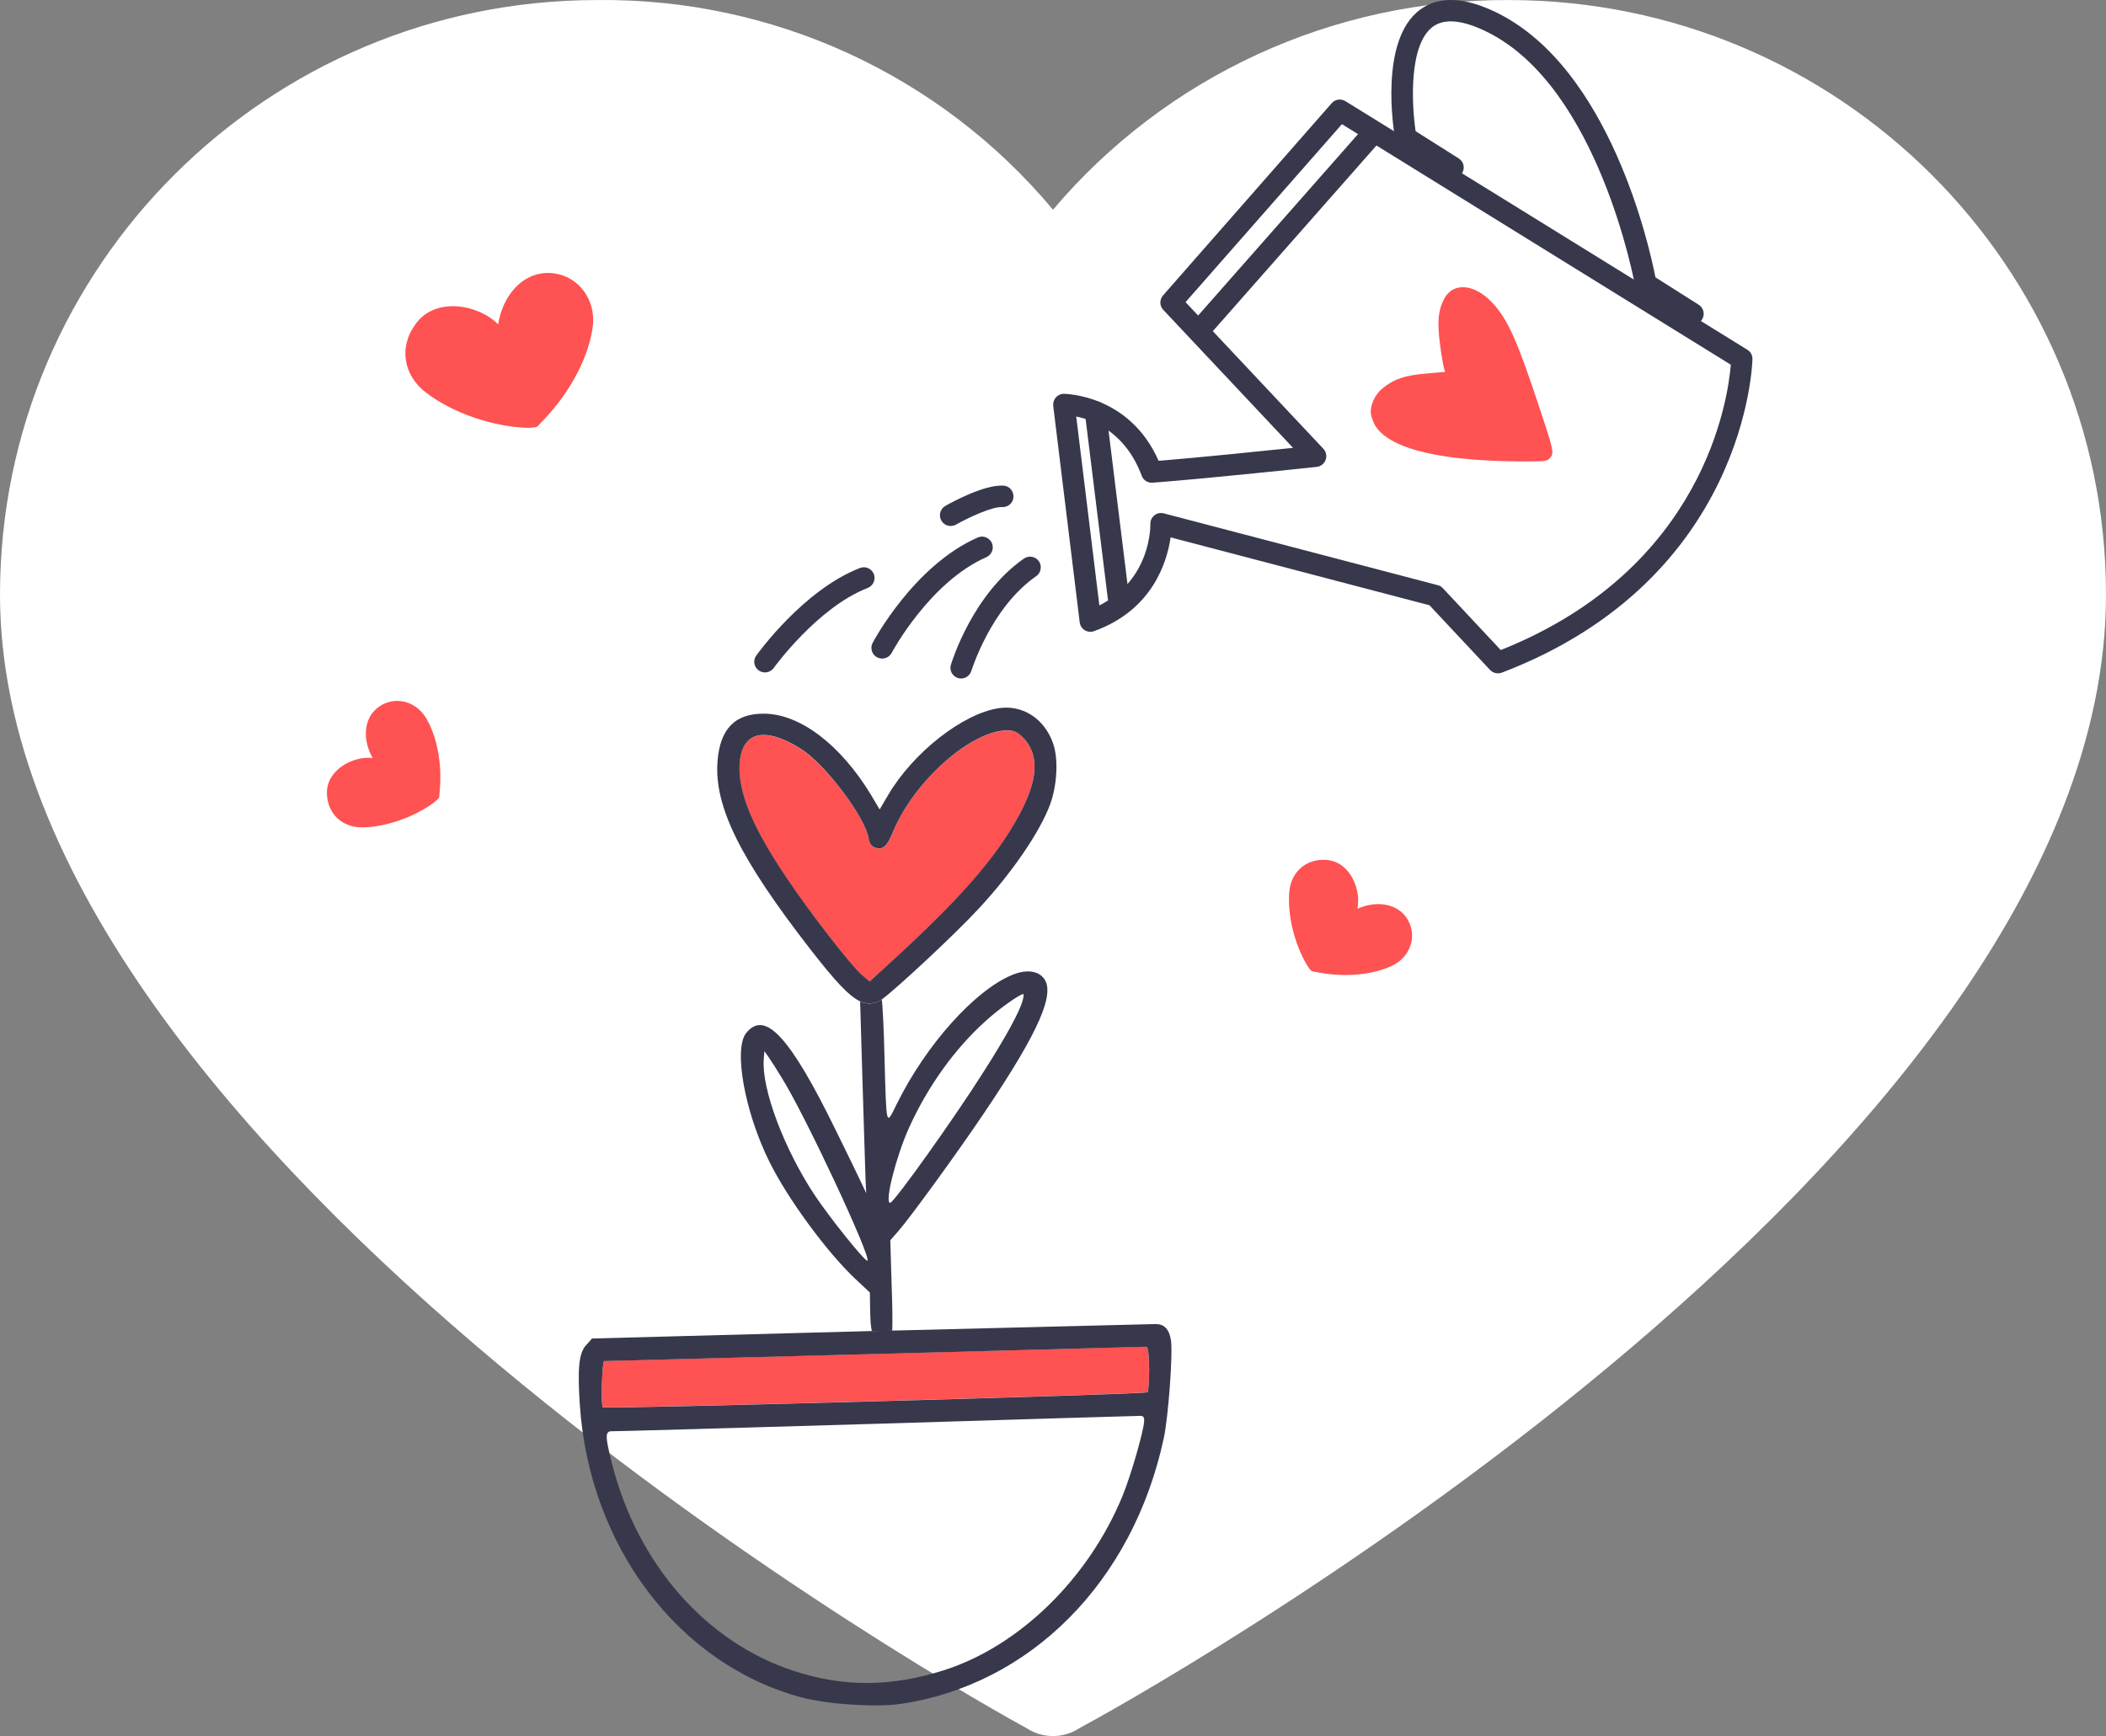 <svg xmlns="http://www.w3.org/2000/svg" width="131" height="108" viewBox="0 0 131 108" fill="none"><rect x="0" y="0" width="131" height="108" fill="#808080" stroke="none"/><g id="Group"><g id="Group 2072750256"><path id="Vector" d="M93.856 0.003C82.928 -0.056 72.539 4.724 65.5 13.047C58.505 4.667 48.087 -0.126 37.144 0.003C16.63 0.003 0 16.562 0 36.99C0 71.997 61.354 106.178 63.842 107.499C64.845 108.167 66.154 108.167 67.158 107.499C69.646 106.178 131 72.493 131 36.99C131 16.562 114.37 0.003 93.856 0.003Z" fill="white"></path><path id="Vector_2" d="M34.183 16.982C32.573 16.918 31.288 18.298 30.986 20.179C29.762 18.935 27.131 18.462 25.894 20.099C24.761 21.583 25.098 23.375 26.523 24.441C28.189 25.712 30.641 26.522 32.694 26.612C33.421 26.624 33.425 26.561 33.596 26.349C35.211 24.735 36.545 22.535 36.861 20.401C37.126 18.613 35.92 17.053 34.183 16.982Z" fill="#FF5252"></path><path id="Vector_3" d="M23.541 43.988C22.624 44.66 22.521 45.986 23.181 47.157C21.959 47.008 20.299 47.904 20.336 49.35C20.363 50.667 21.336 51.508 22.591 51.47C24.068 51.439 25.778 50.809 26.95 49.957C27.357 49.644 27.331 49.607 27.332 49.415C27.515 47.815 27.284 46.015 26.521 44.698C25.881 43.595 24.531 43.264 23.541 43.988Z" fill="#FF5252"></path><path id="Vector_4" d="M87.553 57.192C86.97 56.215 85.659 55.988 84.432 56.536C84.695 55.333 83.96 53.596 82.516 53.496C81.203 53.399 80.273 54.289 80.193 55.542C80.085 57.016 80.552 58.777 81.29 60.024C81.563 60.459 81.602 60.436 81.793 60.456C83.369 60.788 85.183 60.727 86.565 60.092C87.724 59.559 88.181 58.245 87.553 57.192Z" fill="#FF5252"></path><g id="Group_2"><g id="Group_3"><path id="Vector_5" d="M71.3 83.771C70.732 83.79 37.677 84.671 37.582 84.661C37.45 84.671 37.383 87.304 37.488 87.541C37.554 87.664 71.244 86.736 71.386 86.603C71.433 86.565 71.481 85.902 71.471 85.154C71.471 84.264 71.414 83.762 71.3 83.771Z" fill="#FF5252"></path><path id="Vector_6" d="M55.768 59.533C59.557 56.057 61.678 53.67 63.052 51.312C64.529 48.802 64.738 47.154 63.724 45.989C63.393 45.601 63.156 45.468 62.806 45.449C60.551 45.317 56.848 48.547 55.522 51.824C55.172 52.676 54.906 52.894 54.442 52.742C54.205 52.667 54.082 52.496 54.035 52.193C53.836 50.867 51.345 47.552 49.792 46.586C47.528 45.165 46.107 45.525 45.994 47.571C45.918 49.295 46.808 51.483 48.939 54.646C50.294 56.682 52.908 60.045 53.58 60.642L54.082 61.068L55.768 59.533Z" fill="#FF5252"></path><g id="Group_4"><path id="Vector_7" d="M55.464 79.981L55.379 77.159L55.9 76.562C56.638 75.719 59.612 71.627 61.232 69.212C64.67 64.117 65.712 61.702 64.879 60.802C64.49 60.366 63.77 60.319 62.984 60.641C60.635 61.597 57.576 65.026 55.767 68.71C55.104 70.055 55.142 70.178 55.019 65.784C54.981 64.013 54.896 62.44 54.848 62.175C54.772 62.232 54.706 62.27 54.668 62.289C54.27 62.459 53.92 62.488 53.503 62.298L53.655 67.432C53.749 70.368 53.825 73.096 53.844 73.493L53.882 74.223L53.418 73.247C53.153 72.707 52.528 71.391 51.997 70.33C49.146 64.505 47.593 62.81 46.419 64.259C45.614 65.244 46.324 69.193 47.868 72.29C49.004 74.583 51.438 77.907 53.238 79.593L54.109 80.407L54.128 81.62C54.138 82.131 54.166 82.529 54.233 82.813C54.659 82.804 55.075 82.794 55.502 82.785C55.521 82.254 55.511 81.165 55.464 79.981ZM53.958 78.428C53.835 78.523 51.647 75.804 50.681 74.355C48.777 71.485 47.366 67.744 47.508 65.897L47.546 65.395L47.82 65.774C47.962 65.983 48.332 66.56 48.635 67.062C50.084 69.373 54.204 78.201 53.958 78.428ZM55.369 74.829C55.009 74.8 55.748 71.921 56.544 70.159C57.709 67.583 59.395 65.234 61.317 63.511C62.132 62.762 63.458 61.825 63.657 61.843C63.685 61.843 63.676 62.042 63.6 62.27C63.42 62.952 62.539 64.552 61.203 66.645C59.357 69.572 55.587 74.848 55.369 74.829Z" fill="#38384C"></path><path id="Vector_8" d="M54.669 62.29C54.707 62.271 54.764 62.233 54.849 62.176C55.778 61.494 59.405 58.122 60.892 56.512C62.957 54.286 64.681 51.767 65.325 50.034C65.76 48.821 65.846 47.221 65.505 46.245C64.965 44.701 63.61 43.83 62.123 44.057C59.907 44.389 56.829 46.785 55.257 49.437L54.717 50.356L54.177 49.446C52.311 46.368 49.811 44.436 47.575 44.398C45.728 44.37 44.781 45.326 44.63 47.391C44.431 50.176 46.032 53.424 50.417 59.069C51.942 61.03 52.813 61.977 53.514 62.299C53.921 62.479 54.281 62.451 54.669 62.29ZM48.949 54.637C46.818 51.483 45.918 49.295 46.003 47.562C46.117 45.516 47.528 45.156 49.801 46.577C51.345 47.543 53.836 50.858 54.035 52.184C54.082 52.487 54.205 52.657 54.442 52.733C54.906 52.885 55.171 52.667 55.522 51.814C56.848 48.547 60.551 45.307 62.805 45.44C63.146 45.468 63.383 45.601 63.724 45.98C64.737 47.145 64.539 48.793 63.052 51.303C61.669 53.661 59.547 56.048 55.768 59.524L54.092 61.058L53.59 60.632C52.908 60.035 50.303 56.673 48.949 54.637Z" fill="#38384C"></path><path id="Vector_9" d="M71.907 82.369C71.717 82.369 64.443 82.549 55.493 82.776C55.076 82.785 54.65 82.795 54.224 82.804C54.205 82.804 54.195 82.804 54.176 82.804L36.825 83.269L36.465 83.676C36.01 84.149 35.915 85.134 36.067 87.389C36.654 96.197 42.223 103.547 49.848 105.593C51.477 106.028 54.422 106.218 55.947 106.009C64.064 104.854 70.467 98.423 72.39 89.472C72.674 88.165 72.968 84.168 72.835 83.363C72.731 82.7 72.428 82.378 71.907 82.369ZM69.832 93.043C67.73 98.177 63.43 102.391 58.742 103.897C55.455 104.949 52.443 104.968 49.336 103.935C43.919 102.145 39.694 97.343 38.094 91.149C37.63 89.34 37.62 89.018 38.084 89.037C38.255 89.046 45.671 88.838 54.546 88.573C63.42 88.298 70.799 88.08 70.95 88.08C71.121 88.08 71.187 88.184 71.168 88.43C71.121 89.103 70.344 91.793 69.832 93.043ZM71.386 86.612C71.244 86.745 37.554 87.673 37.488 87.55C37.374 87.313 37.45 84.67 37.582 84.67C37.687 84.68 70.742 83.799 71.301 83.78C71.414 83.77 71.471 84.272 71.481 85.163C71.481 85.911 71.433 86.564 71.386 86.612Z" fill="#38384C"></path></g></g><g id="Group_5"><g id="&#xC3;&#x90;&#xE2;&#x80;&#xBA;&#xC3;&#x90;&#xC2;&#xB5;&#xC3;&#x90;&#xC2;&#xB9;&#xC3;&#x90;&#xC2;&#xBA;&#xC3;&#x90;&#xC2;&#xB0;_1_"><g id="Group_6"><path id="Vector_10" d="M81.833 28.372L72.845 18.806L83.339 6.853L108.344 22.32C108.344 22.32 108.221 35.476 93.171 41.215C89.269 37.048 89.269 37.048 89.269 37.048L72.21 32.577C72.21 32.577 72.353 36.991 67.816 38.63L66.168 25.152C66.168 25.152 70.032 25.104 71.623 29.357C75.042 29.101 81.833 28.372 81.833 28.372Z" fill="white"></path><path id="Vector_11" d="M93.171 41.888C92.991 41.888 92.811 41.812 92.688 41.679L88.918 37.654L72.817 33.43C72.599 34.926 71.709 37.948 68.053 39.264C67.863 39.331 67.655 39.312 67.475 39.207C67.304 39.103 67.191 38.923 67.162 38.724L65.514 25.247C65.495 25.057 65.552 24.868 65.675 24.726C65.799 24.584 65.978 24.498 66.168 24.498C66.206 24.508 70.231 24.498 72.069 28.666C74.559 28.467 78.414 28.069 80.432 27.861L72.362 19.279C72.125 19.033 72.116 18.645 72.343 18.38L82.838 6.417C83.055 6.171 83.415 6.124 83.69 6.294L108.695 21.761C108.893 21.884 109.017 22.102 109.007 22.339C109.007 22.471 108.695 36.016 93.408 41.85C93.332 41.878 93.247 41.888 93.171 41.888ZM72.211 31.914C72.267 31.914 72.324 31.924 72.381 31.933L89.439 36.404C89.562 36.432 89.666 36.498 89.752 36.593L93.351 40.439C106.033 35.39 107.492 24.782 107.662 22.689L83.472 7.724L73.745 18.796L82.317 27.917C82.487 28.097 82.544 28.372 82.459 28.609C82.373 28.846 82.156 29.016 81.909 29.044C81.843 29.054 75.071 29.774 71.69 30.029C71.396 30.049 71.121 29.878 71.017 29.594C70.013 26.904 68.034 26.137 66.945 25.91L68.384 37.663C71.604 36.044 71.557 32.738 71.557 32.596C71.548 32.388 71.642 32.189 71.813 32.056C71.917 31.962 72.069 31.914 72.211 31.914Z" fill="#38384C"></path></g><g id="Group_7"><path id="Vector_12" d="M74.72 21.078C74.559 21.078 74.407 21.021 74.284 20.908C74.01 20.661 73.981 20.245 74.227 19.97L84.911 7.847C85.157 7.572 85.574 7.543 85.849 7.79C86.123 8.036 86.152 8.453 85.906 8.727L75.222 20.851C75.089 21.002 74.9 21.078 74.72 21.078Z" fill="#38384C"></path></g><g id="Group_8"><path id="Vector_13" d="M69.606 38.099C69.274 38.099 68.99 37.853 68.943 37.512L67.484 25.701C67.437 25.332 67.702 25 68.062 24.962C68.422 24.915 68.763 25.18 68.801 25.54L70.259 37.351C70.306 37.72 70.041 38.052 69.681 38.09C69.653 38.099 69.625 38.099 69.606 38.099Z" fill="#38384C"></path></g><g id="Group_9"><path id="Vector_14" d="M90.385 10.424L87.449 8.567C87.449 8.567 85.574 -2.23 92.867 1.416C100.16 5.063 102.367 17.66 102.367 17.66L105.303 19.516L90.385 10.424Z" fill="white"></path><path id="Vector_15" d="M105.304 20.179C105.18 20.179 105.057 20.142 104.944 20.075L102.008 18.219C101.846 18.115 101.742 17.954 101.704 17.774C101.685 17.651 99.46 5.47 92.555 2.013C91.011 1.237 89.856 1.123 89.126 1.663C87.62 2.78 87.81 6.493 88.056 8.16L90.737 9.856C91.049 10.054 91.144 10.462 90.945 10.774C90.746 11.087 90.339 11.181 90.026 10.983L87.09 9.126C86.929 9.022 86.825 8.861 86.787 8.681C86.673 8.056 85.792 2.487 88.331 0.602C89.515 -0.269 91.134 -0.194 93.171 0.82C100.132 4.305 102.585 15.264 102.974 17.253L105.663 18.958C105.976 19.157 106.071 19.564 105.872 19.876C105.749 20.075 105.531 20.179 105.304 20.179Z" fill="#38384C"></path></g></g><g id="Group_10"><path id="Vector_16" d="M95.585 24.838C94.354 21.164 93.795 19.913 92.905 18.919C91.787 17.659 90.414 17.508 89.836 18.578C89.457 19.307 89.391 19.999 89.571 21.4C89.656 22.092 89.779 22.764 89.817 22.897L89.893 23.134L88.709 23.238C87.374 23.352 86.72 23.579 86.01 24.147C85.527 24.526 85.224 25.198 85.271 25.729C85.29 25.909 85.413 26.24 85.536 26.468C86.455 27.983 89.874 28.76 95.406 28.703C96.182 28.693 96.258 28.674 96.428 28.466C96.684 28.172 96.665 28.068 95.585 24.838Z" fill="#FF5252"></path></g></g><g id="&#xC3;&#x90;&#xE2;&#x80;&#x99;&#xC3;&#x90;&#xC2;&#xBE;&#xC3;&#x90;&#xC2;&#xB4;&#xC3;&#x90;&#xC2;&#xB2;_2_1_"><g id="Group_11"><path id="Vector_17" d="M47.584 41.831C47.451 41.831 47.318 41.793 47.195 41.708C46.892 41.49 46.826 41.074 47.044 40.78C47.167 40.609 49.999 36.688 53.494 35.334C53.835 35.201 54.223 35.372 54.356 35.713C54.488 36.054 54.318 36.442 53.977 36.575C50.851 37.787 48.161 41.509 48.133 41.547C47.991 41.736 47.792 41.831 47.584 41.831Z" fill="#38384C"></path></g><g id="Group_12"><path id="Vector_18" d="M59.13 32.72C58.893 32.72 58.675 32.597 58.552 32.379C58.372 32.057 58.486 31.65 58.808 31.47C59.206 31.243 61.233 30.135 62.416 30.21C62.786 30.229 63.06 30.551 63.042 30.921C63.023 31.29 62.701 31.565 62.331 31.546C61.744 31.508 60.304 32.161 59.471 32.635C59.357 32.692 59.244 32.72 59.13 32.72Z" fill="#38384C"></path></g><g id="Group_13"><path id="Vector_19" d="M54.868 40.969C54.764 40.969 54.66 40.94 54.556 40.893C54.234 40.722 54.111 40.315 54.281 39.993C54.385 39.794 56.876 35.172 60.816 33.439C61.157 33.287 61.546 33.448 61.697 33.78C61.849 34.121 61.688 34.509 61.356 34.661C57.833 36.204 55.484 40.571 55.465 40.618C55.342 40.845 55.105 40.969 54.868 40.969Z" fill="#38384C"></path></g><g id="Group_14"><path id="Vector_20" d="M59.783 42.21C59.717 42.21 59.66 42.2 59.593 42.181C59.243 42.077 59.044 41.708 59.148 41.357C59.205 41.178 60.484 36.982 63.695 34.746C63.998 34.538 64.415 34.614 64.623 34.917C64.831 35.22 64.755 35.637 64.452 35.845C61.62 37.815 60.437 41.708 60.417 41.746C60.332 42.02 60.067 42.21 59.783 42.21Z" fill="#38384C"></path></g></g></g></g></g></svg>